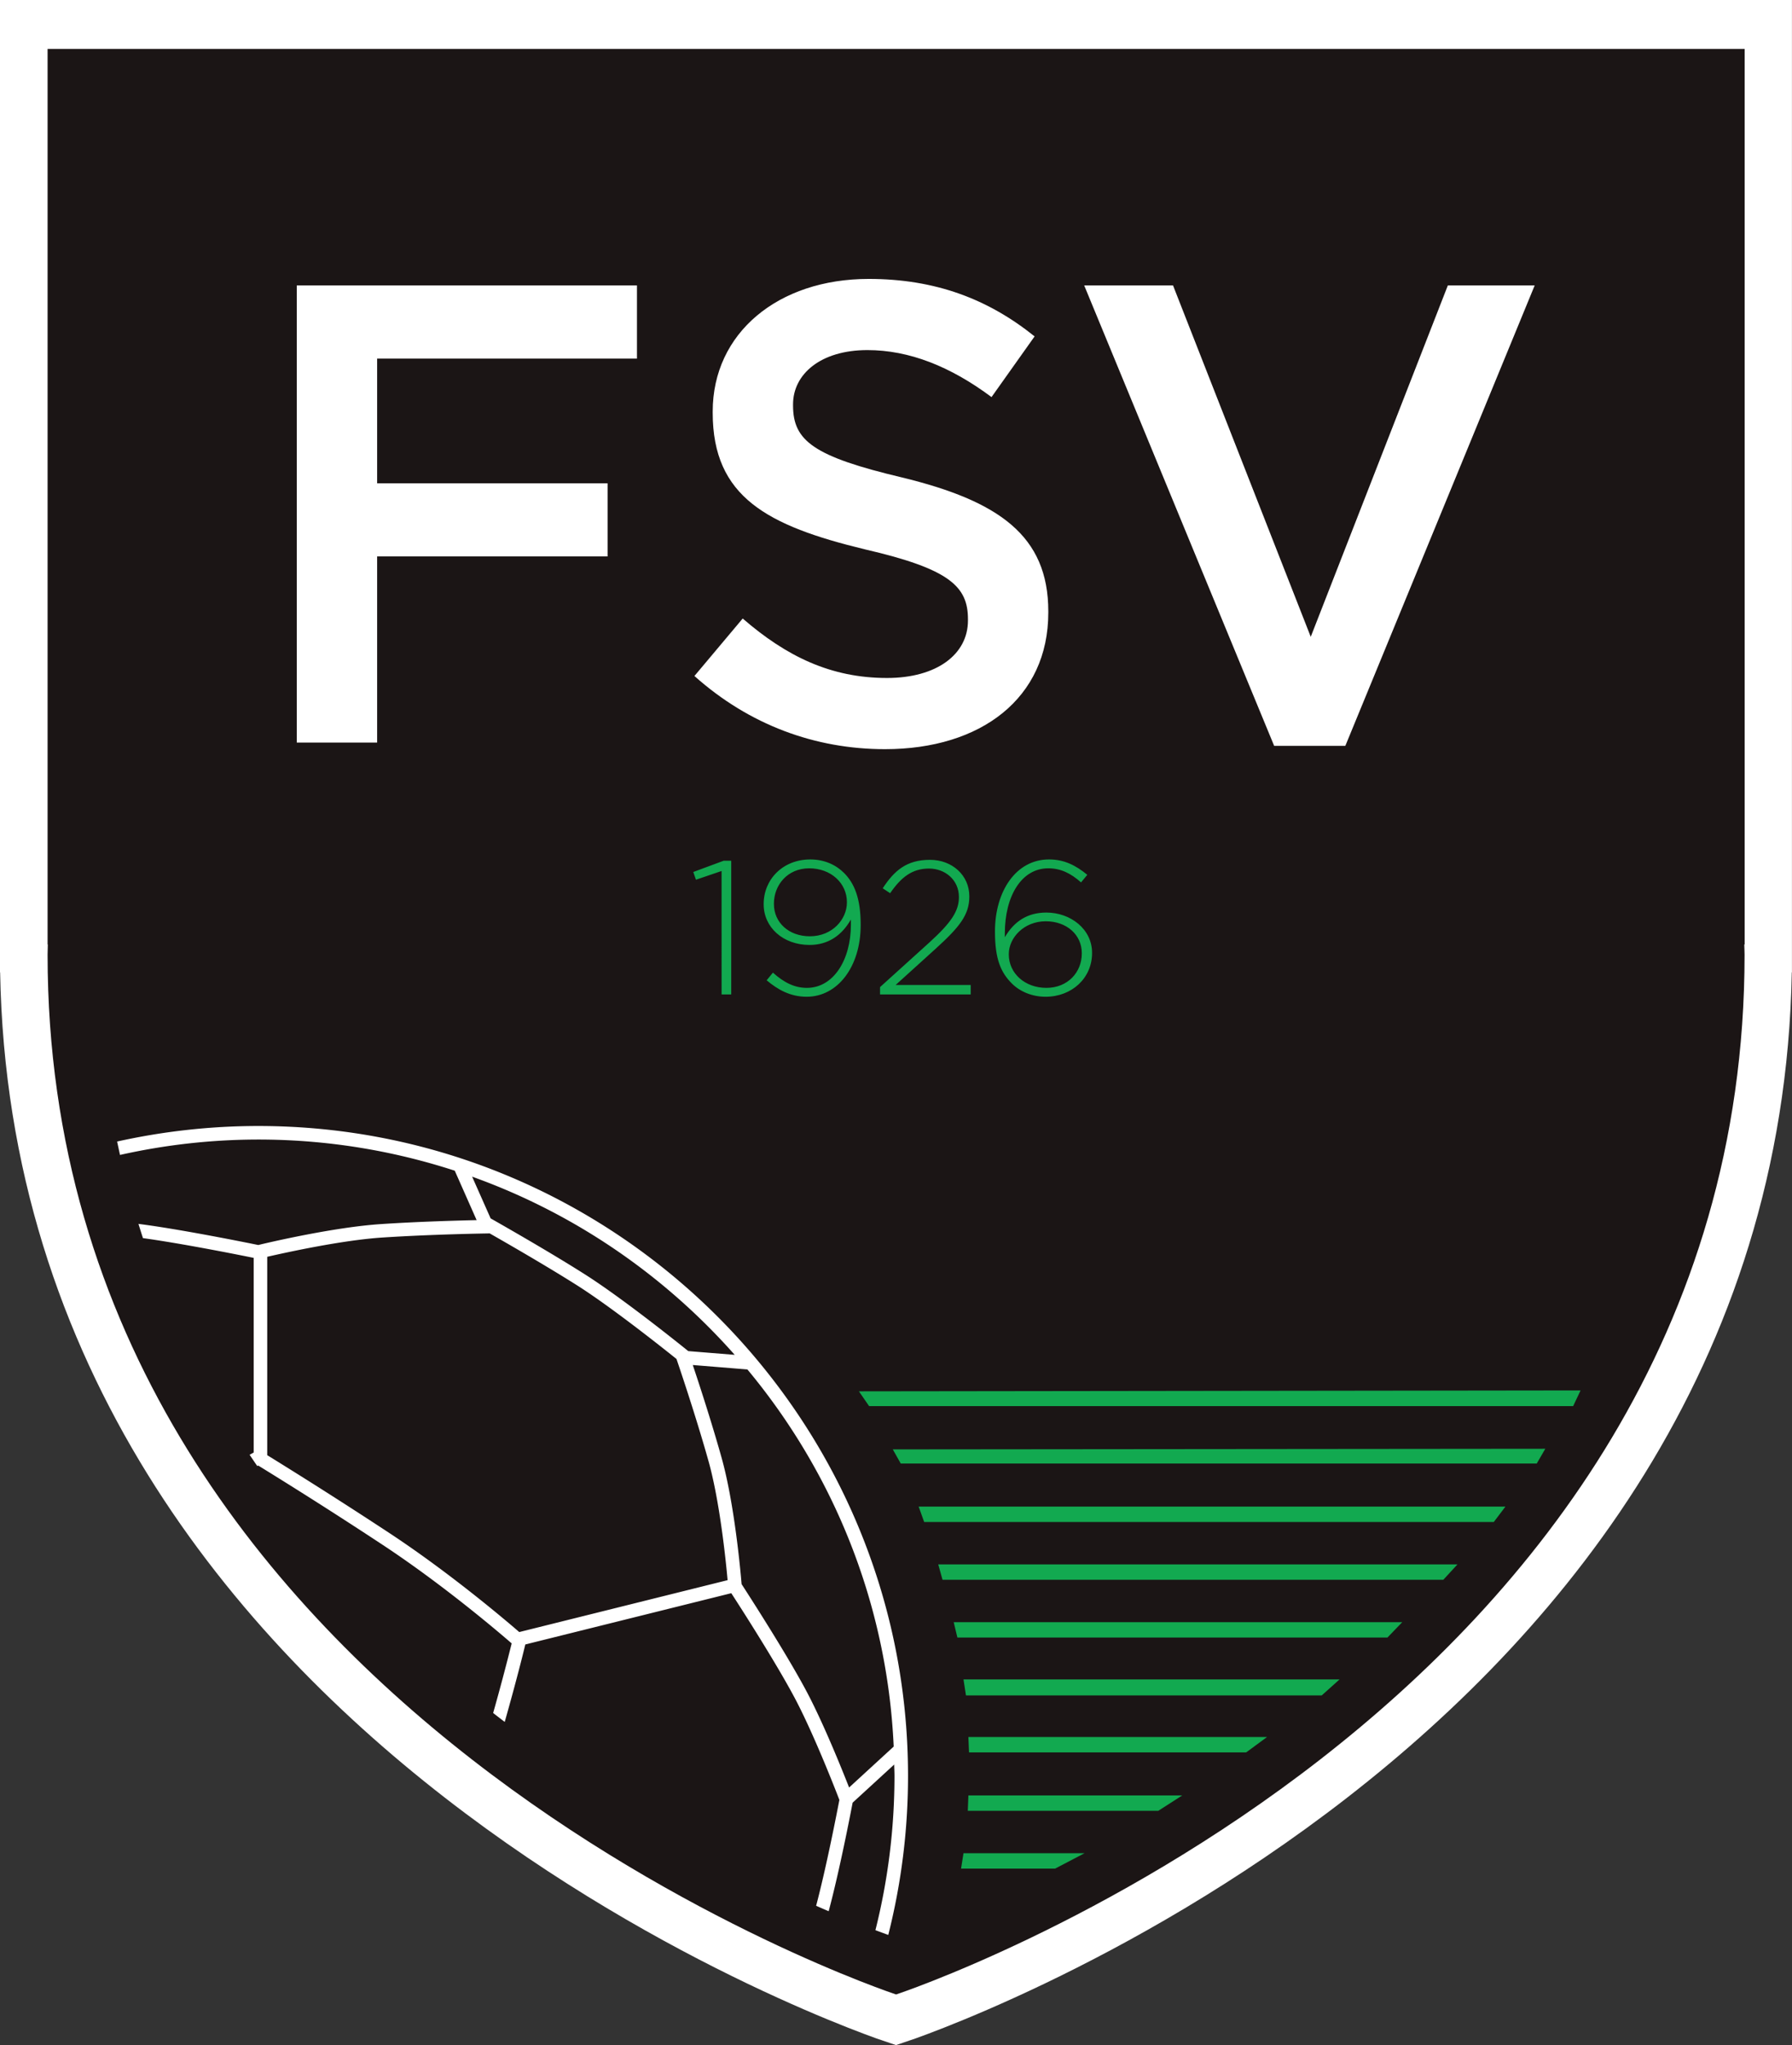 <svg xmlns="http://www.w3.org/2000/svg" width="301.25" height="343.68" viewBox="0 0 225.94 257.76"><rect x="0" y="0" width="225.94" height="257.76" fill="#333333" stroke="none"/><path fill="#fff" stroke="#fff" stroke-miterlimit="10" stroke-width="7.409" d="M222.23 118.85V3.7H3.7v115.15h.039c-.01.434-.039.868-.039 1.312 0 97.655 109.27 133.7 109.27 133.7s109.26-36.041 109.26-133.7c0-.444-.029-.878-.029-1.312z"/><g stroke-width="2.47"><path fill="#1b1515" d="M219.97 119.04V6.17H6v112.87h.029c0 .434-.029.849-.029 1.283 0 95.737 106.98 131.06 106.98 131.06s106.98-35.328 106.98-131.06c0-.434-.029-.849-.038-1.283z"/><path fill="#fff" d="M32.573 141.92c-6.116 0-12.068.685-17.808 1.958.125.57.241 1.129.367 1.689a79.937 79.937 0 0 1 17.442-1.94c8.643 0 16.959 1.39 24.763 3.927l2.759 6.231c-2.296.049-7.293.184-11.972.492-5.924.377-14.181 2.306-15.56 2.644-1.37-.28-9.85-1.997-15.107-2.663.183.598.376 1.206.569 1.794 4.968.685 12.165 2.123 13.959 2.49v24.531c-.116.068-.3.164-.512.29.319.472.637.945.965 1.418.039-.02.077-.048.116-.067a603.343 603.343 0 0 1 15.628 9.955c7.63 5.026 14.644 10.997 16.332 12.464a292.59 292.59 0 0 1-2.335 8.769c.483.386.965.752 1.457 1.129 1.486-5.229 2.383-8.856 2.595-9.763l25.97-6.463c1.139 1.746 5.952 9.241 8.248 13.679 2.354 4.563 4.91 11.152 5.383 12.377-.28 1.437-1.591 8.257-2.932 13.342.54.24 1.07.472 1.582.685 1.37-5.123 2.72-12.116 3.02-13.68l5.238-4.804c.01.473.038.946.038 1.428 0 6.705-.84 13.216-2.402 19.448.666.251 1.206.444 1.62.598a81.738 81.738 0 0 0 2.49-20.046c0-45.167-36.745-81.912-81.912-81.912m26.953 6.386c12.869 4.602 24.223 12.415 33.107 22.458l-5.856-.472c-1.466-1.187-8.441-6.763-13.052-9.686-4.602-2.923-10.785-6.425-11.866-7.042zm5.942 57.398c-1.949-1.688-8.846-7.515-16.35-12.464a627.317 627.317 0 0 0-15.426-9.83v-25.005c2.48-.569 9.493-2.103 14.547-2.43 6.251-.406 13.1-.512 13.168-.512l.328-.01c2.036 1.158 7.139 4.09 11.084 6.589 4.129 2.624 10.41 7.582 12.473 9.242l.029.086c.02.058 2.286 6.657 4.013 12.801 1.408 5.026 2.18 12.483 2.402 14.991zm41.588 19.593c-.916-2.334-3.077-7.688-5.094-11.596-2.43-4.707-7.61-12.724-8.46-14.036-.125-1.514-.897-10.149-2.527-15.946-1.293-4.61-2.885-9.463-3.628-11.673l6.888.56c10.833 13.014 17.625 29.509 18.445 47.53z"/><path fill="#12a950" d="M131.93 124.51c-2.701 0-4.737-1.823-4.737-4.216v-.048c0-2.055 1.91-4.129 4.66-4.129 2.652 0 4.543 1.717 4.543 4.013v.049c0 2.363-1.765 4.331-4.466 4.331m-.097 1.119c3.3 0 5.856-2.344 5.856-5.499v-.048c0-2.99-2.73-5.065-5.76-5.065-2.392 0-4.07 1.12-5.237 3.107v-.483c0-4.707 2.103-8.2 5.47-8.2 1.581 0 2.845.628 4.138 1.775l.79-.955c-1.456-1.196-2.912-1.939-4.832-1.939-4.158 0-6.81 4.014-6.81 9.059v.048c0 3.463.742 5.142 2.131 6.531 1.004 1.003 2.528 1.669 4.254 1.669m-20.876-.29h11.432v-1.196h-9.463l5.113-4.63c2.942-2.682 4.177-4.216 4.177-6.502v-.048c0-2.605-2.123-4.592-4.968-4.592-2.943 0-4.496 1.36-5.953 3.588l.936.618c1.38-2.007 2.769-3.107 4.9-3.107 2.007 0 3.773 1.409 3.773 3.589 0 1.765-.955 3.203-3.705 5.71l-6.241 5.644zm-8.846-7.331c-2.653 0-4.534-1.727-4.534-4.071v-.048c0-2.316 1.689-4.448 4.448-4.448 2.768 0 4.756 1.891 4.756 4.264v.039c0 2.113-1.824 4.264-4.67 4.264m-.376 6.502c-1.533 0-2.865-.646-4.283-1.92l-.791.965c1.39 1.167 2.971 2.074 5.045 2.074 3.898 0 6.811-3.772 6.811-9.04v-.047c0-3.338-.81-5.229-2.103-6.522-1.003-1.003-2.46-1.697-4.245-1.697-3.492 0-5.884 2.537-5.884 5.614v.048c0 2.865 2.412 5.113 5.788 5.113 2.383 0 4.08-1.235 5.21-3.203v.647c0 4.447-2.2 7.968-5.548 7.968m-10.756.83h1.216v-16.853h-.955l-3.83 1.418.338.974 3.231-1.1z"/><path fill="#fff" d="M160.65 94.009h8.972l23.876-58.036h-10.95l-17.286 44.29-17.364-44.29h-11.2zm-49.064.415c12.107 0 20.586-6.425 20.586-17.21v-.164c0-9.55-6.26-13.911-18.445-16.872-11.113-2.634-13.737-4.611-13.737-9.059v-.164c0-3.781 3.454-6.83 9.377-6.83 5.267 0 10.457 2.055 15.647 5.923l5.431-7.65c-5.846-4.698-12.512-7.244-20.915-7.244-11.441 0-19.67 6.83-19.67 16.708v.164c0 10.62 6.907 14.239 19.178 17.21 10.708 2.47 13.004 4.688 13.004 8.807v.164c0 4.274-3.945 7.245-10.206 7.245-7.08 0-12.676-2.72-18.194-7.496l-6.087 7.245c6.917 6.174 15.232 9.223 24.03 9.223m-74.165-.83h10.129V70.133h29.057V60.92H47.549V45.196H80.31v-9.222H37.42z"/></g><g fill="#12a950"><path d="m108.294 175.362 1.283 1.862h88.77l.935-1.977zM112.566 182.68l1.003 1.785h80.186l1.08-1.862zM115.826 189.891h73.982l-1.467 1.94h-71.82zM118.296 197.176h65.464l-1.785 1.94h-63.138zM120.247 204.462h56.548l-1.861 1.93h-54.225zM121.481 211.673h47.414l-2.248 2.016H121.79zM122.099 218.934h37.651l-2.633 1.939h-34.94zM122.099 226.293h26.963l-3.02 1.939h-24.02zM121.481 233.578h15.262l-3.714 1.94h-11.856z"/></g></svg>